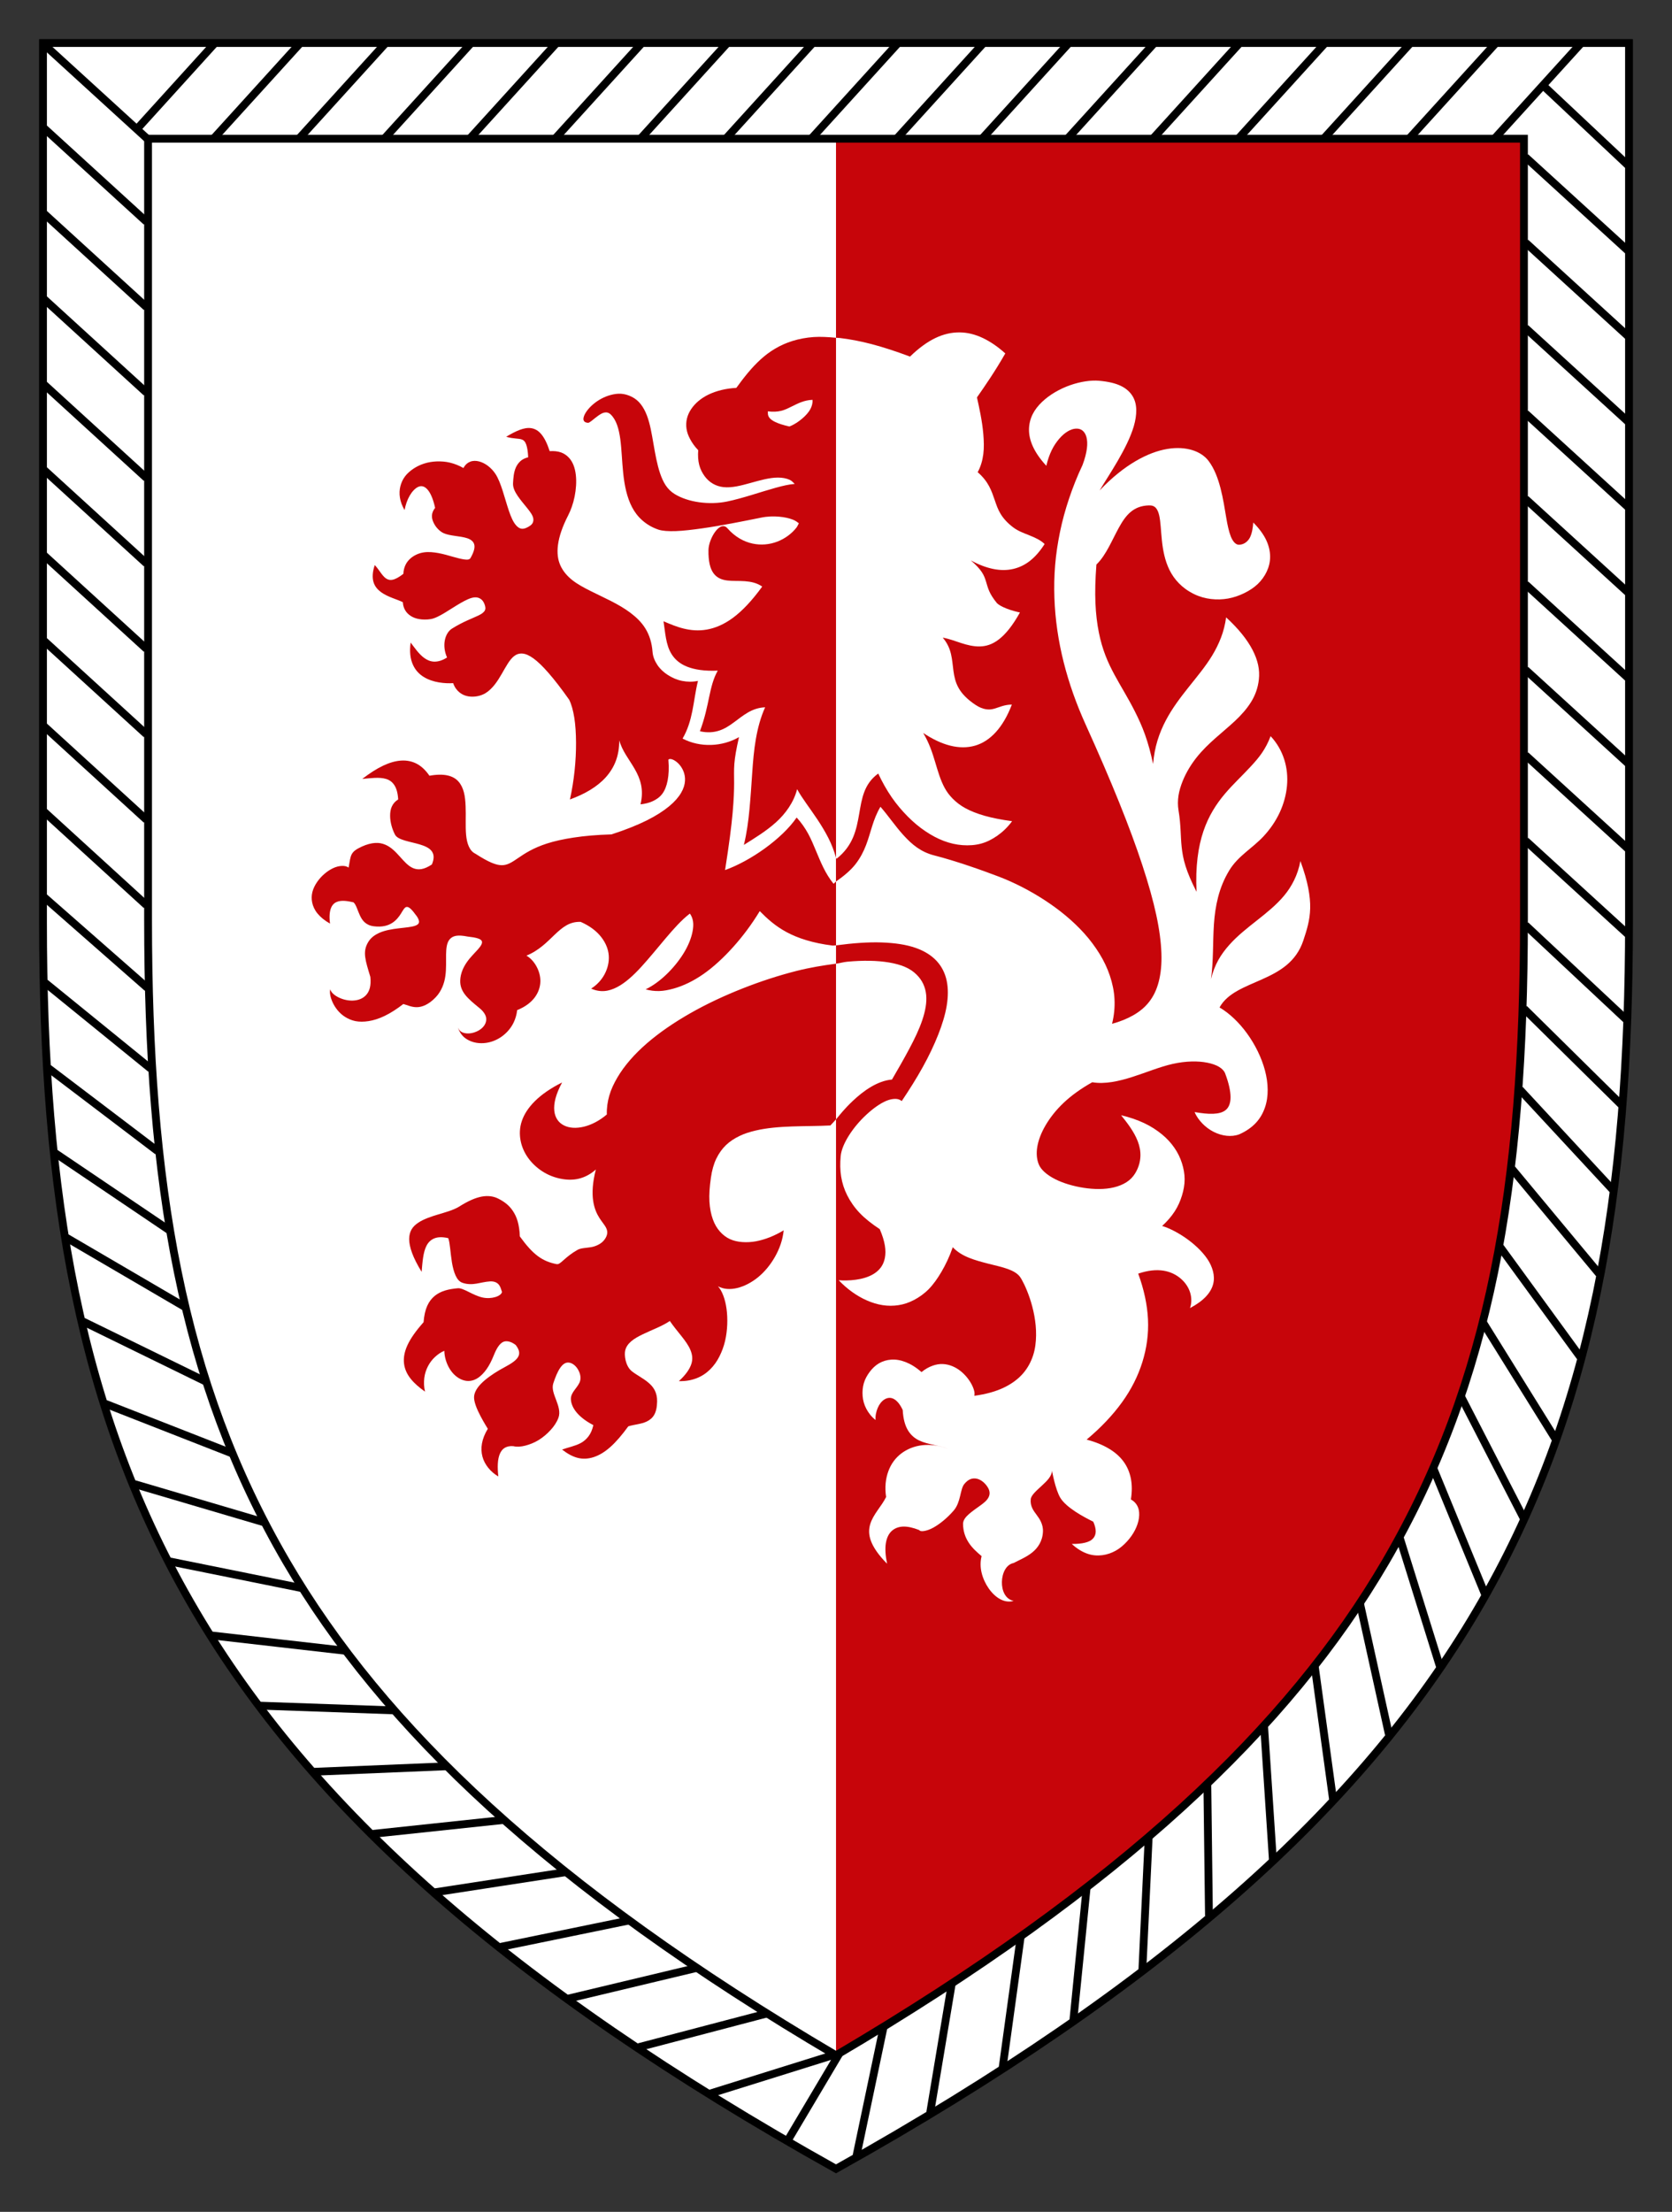 <?xml version="1.0" encoding="UTF-8" standalone="no"?>
<!-- Created with Inkscape (http://www.inkscape.org/) -->

<svg
   xmlns:dc="http://purl.org/dc/elements/1.1/"
   xmlns:cc="http://creativecommons.org/ns#"
   xmlns:rdf="http://www.w3.org/1999/02/22-rdf-syntax-ns#"
   xmlns:svg="http://www.w3.org/2000/svg"
   xmlns="http://www.w3.org/2000/svg"
   version="1.1"
   width="213.875"
   height="282.812"
   id="svg2">
  <rect width="100%" height="100%" fill="#333333" stroke="none"/>
  <defs
     id="defs4">
    <pattern
       height="76.78"
       patternTransform="translate(10,151.5)"
       patternUnits="userSpaceOnUse"
       width="360"
       id="a">
      <path
         id="path3640"
         fill="#e10000"
         d="m0.01 0h359.99l-0.01 38.39h-359.99z" />
      <path
         id="path3642"
         fill="#fff"
         d="m0.01 38.39h359.99l-0.01 38.39h-359.99z" />
    </pattern>
    <pattern
       height="76.78"
       patternTransform="translate(10,151.5)"
       patternUnits="userSpaceOnUse"
       width="360"
       id="a-7">
      <path
         id="path3640-4"
         fill="#e10000"
         d="m0.01 0h359.99l-0.01 38.39h-359.99z" />
      <path
         id="path3642-0"
         fill="#fff"
         d="m0.01 38.39h359.99l-0.01 38.39h-359.99z" />
    </pattern>
    <clipPath
       id="clipPath4151">
      <path
         d="m -0.138,841.445 595.276,0 0,-841.89 -595.276,0 0,841.89 z"
         id="path4153" />
    </clipPath>
    <clipPath
       id="clipPath4157">
      <path
         d="m 0.03,841.95 595.26,0 0,-841.92 -595.26,0 0,841.92 z"
         id="path4159" />
    </clipPath>
    <clipPath
       id="clipPath763">
      <path
         d="m 0.06,842.04 596.04,0 L 596.1,0 0.06,0 l 0,842.04 z"
         id="path765" />
    </clipPath>
    <clipPath
       id="clipPath757">
      <path
         d="m -29,842 654,0 0,-844 -654,0 0,844 z"
         id="path759" />
    </clipPath>
    <clipPath
       id="clipPath673">
      <path
         d="m 0.06,842.04 596.04,0 L 596.1,0 0.06,0 l 0,842.04 z"
         id="path675" />
    </clipPath>
    <clipPath
       id="clipPath667">
      <path
         d="m -29,842 654,0 0,-844 -654,0 0,844 z"
         id="path669" />
    </clipPath>
    <clipPath
       id="clipPath357">
      <path
         d="m 0.06,842.04 596.04,0 L 596.1,0 0.06,0 l 0,842.04 z"
         id="path359" />
    </clipPath>
    <clipPath
       id="clipPath351">
      <path
         d="m -29,842 654,0 0,-844 -654,0 0,844 z"
         id="path353" />
    </clipPath>
    <clipPath
       id="clipPath47">
      <path
         d="m 0.06,842.04 596.04,0 L 596.1,0 0.06,0 l 0,842.04 z"
         id="path49" />
    </clipPath>
    <clipPath
       id="clipPath41">
      <path
         d="m -29,842 654,0 0,-844 -654,0 0,844 z"
         id="path43" />
    </clipPath>
    <clipPath
       id="clipPath35">
      <path
         d="m 378.82,528.19 236.81,0 0,-471.68 -236.81,0 0,471.68 z"
         id="path37" />
    </clipPath>
    <clipPath
       id="clipPath25">
      <path
         d="m 0.06,842.04 596.04,0 L 596.1,0 0.06,0 l 0,842.04 z"
         id="path27" />
    </clipPath>
    <clipPath
       id="clipPath19">
      <path
         d="m -29,842 654,0 0,-844 -654,0 0,844 z"
         id="path21" />
    </clipPath>
    <clipPath
       id="clipPath763-0">
      <path
         d="m 0.06,842.04 596.04,0 L 596.1,0 0.06,0 l 0,842.04 z"
         id="path765-7" />
    </clipPath>
    <clipPath
       id="clipPath757-8">
      <path
         d="m -29,842 654,0 0,-844 -654,0 0,844 z"
         id="path759-4" />
    </clipPath>
    <clipPath
       id="clipPath673-5">
      <path
         d="m 0.06,842.04 596.04,0 L 596.1,0 0.06,0 l 0,842.04 z"
         id="path675-9" />
    </clipPath>
    <clipPath
       id="clipPath667-1">
      <path
         d="m -29,842 654,0 0,-844 -654,0 0,844 z"
         id="path669-3" />
    </clipPath>
    <clipPath
       id="clipPath357-2">
      <path
         d="m 0.06,842.04 596.04,0 L 596.1,0 0.06,0 l 0,842.04 z"
         id="path359-9" />
    </clipPath>
    <clipPath
       id="clipPath351-8">
      <path
         d="m -29,842 654,0 0,-844 -654,0 0,844 z"
         id="path353-8" />
    </clipPath>
    <clipPath
       id="clipPath47-3">
      <path
         d="m 0.06,842.04 596.04,0 L 596.1,0 0.06,0 l 0,842.04 z"
         id="path49-7" />
    </clipPath>
    <clipPath
       id="clipPath41-9">
      <path
         d="m -29,842 654,0 0,-844 -654,0 0,844 z"
         id="path43-6" />
    </clipPath>
    <clipPath
       id="clipPath35-8">
      <path
         d="m 378.82,528.19 236.81,0 0,-471.68 -236.81,0 0,471.68 z"
         id="path37-4" />
    </clipPath>
    <clipPath
       id="clipPath25-6">
      <path
         d="m 0.06,842.04 596.04,0 L 596.1,0 0.06,0 l 0,842.04 z"
         id="path27-1" />
    </clipPath>
    <clipPath
       id="clipPath19-0">
      <path
         d="m -29,842 654,0 0,-844 -654,0 0,844 z"
         id="path21-6" />
    </clipPath>
  </defs>
  <g
     id="layer1"
     style="display:inline">
    <g
       id="layer2-7"
       style="fill:#ffffff;fill-opacity:1" />
    <g
       id="layer3"
       style="fill:#ffffff;fill-opacity:1" />
    <path
       d="m 5.5,5.5 0,112.375 c 0,34.569 4.492,62.639 19.531,88.156 14.636,24.834 39.734,47.739 81.906,71.281 42.172,-23.542 67.27,-46.447 81.906,-71.281 C 203.883,180.514 208.375,152.444 208.375,117.875 L 208.375,5.5 5.5,5.5 z"
       id="path2990"
       style="fill:#ffffff;fill-opacity:1;stroke:#000000" />
    <path
       d="M 5.754,5.798 18.821,17.726"
       id="path11974"
       style="fill:#ffffff;fill-opacity:1;stroke:#000000;stroke-width:1px;stroke-linecap:butt;stroke-linejoin:miter;stroke-opacity:1" />
    <path
       d="M 18.733,28.347 5.667,16.424 M 18.733,39.271 5.667,27.347 M 18.733,50.194 5.667,38.271 M 18.733,61.118 5.667,49.195 M 18.733,72.042 5.667,60.119 M 18.733,82.966 5.667,71.042 M 18.733,93.889 5.667,81.966 M 18.733,104.813 5.667,92.89 M 18.733,115.737 5.667,103.813 M 18.847,126.304 5.667,114.737 M 19.278,136.639 5.758,125.656 M 20.169,147.187 6.176,136.567 m 15.398,20.676 -14.507,-9.798 M 23.578,167.069 8.509,158.261 m 17.751,18.354 -15.648,-7.65 m 19.063,16.864 -16.201,-6.34 m 20.376,15.176 -16.68,-4.917 m 21.604,13.345 -17.043,-3.442 m 22.686,11.444 -17.279,-1.976 m 23.277,9.573 -17.079,-0.602 m 23.88,7.744 -16.985,0.705 m 24.268,6.156 -16.788,1.783 m 24.777,4.881 -16.814,2.586 m 24.847,3.598 -16.46,3.381 m 25.271,2.646 -16.586,3.961 m 25.343,1.921 -16.368,4.296 m 25.88,0.7 -16.707,5.221 m 16.455,-5.073 -6.546,11.017 m 12.277,-14.704 -3.514,16.708 m 12.216,-22.206 -2.793,16.69 m 11.594,-22.632 -2.325,16.86 m 10.758,-23.173 -1.708,17.073 m 9.629,-23.402 -0.807,16.971 m 8.305,-23.867 0.21,17.045 m 7.039,-24.472 1.133,17.235 m 5.321,-24.969 2.369,17.232 m 3.42,-25.155 3.735,16.924 m 1.351,-25.269 5.157,16.52 m -0.821,-25.263 6.575,16.001 m -3,-25.12 7.929,15.394 m -5.097,-24.846 9.163,14.729 m -7.024,-24.466 10.237,14.044 m -8.716,-24.018 11.132,13.382 m -10.142,-23.55 11.852,12.775 m -11.304,-23.104 12.415,12.248 m -12.234,-22.926 12.854,12.028 m -12.85,-22.84 13.054,11.922 m -13.054,-22.846 13.067,11.923 m -13.067,-22.847 13.067,11.923 m -13.067,-22.847 13.067,11.923 m -13.067,-22.847 13.067,11.923 m -13.067,-22.847 13.067,11.923 m -13.067,-22.847 13.067,11.923 m -13.067,-22.847 13.067,11.923 m -13.067,-22.847 13.067,11.923 m -10.895,-21.162 10.895,10.238 M 191.14,17.76 202.127,5.667 M 180.216,17.76 191.203,5.667 M 169.292,17.76 180.279,5.667 M 158.369,17.76 169.356,5.667 M 147.445,17.76 158.432,5.667 M 136.521,17.76 147.508,5.667 M 125.597,17.76 136.585,5.667 M 114.674,17.76 125.661,5.667 M 103.75,17.76 114.737,5.667 M 92.826,17.76 103.813,5.667 M 81.903,17.76 92.89,5.667 M 70.979,17.76 81.966,5.667 M 60.055,17.76 71.042,5.667 M 49.131,17.76 60.119,5.667 M 38.208,17.76 49.195,5.667 M 27.284,17.76 38.271,5.667 M 17.634,16.374 27.347,5.667"
       id="path2383"
       style="fill:#ffffff;fill-opacity:1;stroke:#000000;stroke-width:1px;stroke-linecap:butt;stroke-linejoin:miter;stroke-opacity:1" />
  </g>
  <g
     id="layer2"
     style="display:inline">
    <path
       d="m 18.94,17.737 0,99.865 c 0,33.713 4.243,59.049 17.687,82.075 12.322,21.104 33.616,41.521 70.311,63.118 36.695,-21.597 57.989,-42.014 70.311,-63.118 13.444,-23.026 17.687,-48.362 17.687,-82.075 l 0,-99.865 -175.995,0 z"
       id="path2992"
       style="fill:#c7050a;fill-opacity:1;stroke:none;display:inline" />
    <path
       d="m 106.938,17.75 88,0 0,99.844 c 0,4.214 -0.076,8.317 -0.219,12.281 -0.142,3.964 -0.352,7.793 -0.656,11.531 -0.304,3.738 -0.703,7.371 -1.188,10.906 -0.485,3.535 -1.065,6.987 -1.75,10.344 -0.685,3.357 -1.47,6.611 -2.375,9.812 -0.905,3.201 -1.918,6.336 -3.062,9.406 -1.144,3.07 -2.41,6.1 -3.812,9.062 -1.403,2.962 -2.945,5.872 -4.625,8.75 -1.54,2.638 -3.229,5.255 -5.062,7.875 -1.833,2.62 -3.818,5.234 -5.969,7.844 -2.151,2.61 -4.474,5.206 -6.969,7.812 -2.494,2.606 -5.169,5.233 -8.031,7.844 -2.863,2.61 -5.9,5.222 -9.156,7.844 -3.256,2.622 -6.732,5.235 -10.406,7.875 -3.675,2.64 -7.538,5.302 -11.656,7.969 -4.118,2.666 -8.476,5.332 -13.062,8.031 l 0,-245.031 z"
       id="path11042-4"
       style="fill:#ffffff;fill-opacity:1;fill-rule:nonzero;stroke:none;display:inline" />
    <g
       id="g4345"
       style="display:inline">
      <path
         d="m 103.938,51.125 c 0.023,0.412 -0.08,0.816 -0.281,1.188 -0.201,0.372 -0.494,0.697 -0.812,1 -0.638,0.605 -1.41,1.058 -1.875,1.219 -1.578,-0.358 -2.244,-0.742 -2.531,-1.094 -0.287,-0.352 -0.196,-0.671 -0.219,-0.844 0.654,0.087 1.201,0.054 1.688,-0.062 0.487,-0.116 0.899,-0.33 1.312,-0.531 0.828,-0.403 1.619,-0.842 2.719,-0.875 z"
         id="path4346"
         style="fill:#ffffff;fill-opacity:1;fill-rule:nonzero;stroke:none;display:inline" />
      <path
         d="m 18.938,17.75 0,99.844 c 0,4.214 0.076,8.317 0.219,12.281 0.142,3.964 0.352,7.793 0.656,11.531 0.304,3.738 0.703,7.371 1.188,10.906 0.485,3.535 1.065,6.987 1.75,10.344 0.685,3.357 1.47,6.611 2.375,9.812 0.905,3.201 1.918,6.336 3.062,9.406 1.144,3.07 2.41,6.1 3.812,9.062 1.403,2.962 2.944,5.872 4.625,8.75 1.54,2.638 3.229,5.255 5.062,7.875 1.833,2.62 3.818,5.234 5.969,7.844 2.151,2.61 4.474,5.206 6.969,7.812 2.494,2.606 5.169,5.233 8.031,7.844 2.863,2.61 5.9,5.222 9.156,7.844 3.256,2.622 6.732,5.235 10.406,7.875 3.675,2.64 7.538,5.302 11.656,7.969 4.118,2.666 8.476,5.332 13.062,8.031 l 0,-119.656 c -0.174,0.211 -0.621,0.677 -0.719,0.781 -1.569,0.081 -3.229,0.069 -4.875,0.125 -1.646,0.056 -3.265,0.185 -4.719,0.531 -0.727,0.173 -1.402,0.382 -2.031,0.688 -0.629,0.305 -1.222,0.68 -1.719,1.156 -0.497,0.477 -0.918,1.063 -1.25,1.75 -0.332,0.687 -0.554,1.5 -0.688,2.438 -0.164,1.15 -0.237,2.148 -0.188,3.031 0.05,0.883 0.209,1.643 0.438,2.281 0.228,0.638 0.534,1.145 0.906,1.562 0.372,0.417 0.8,0.75 1.281,0.969 0.481,0.219 1.007,0.332 1.562,0.375 0.555,0.043 1.155,0.015 1.75,-0.094 1.19,-0.218 2.422,-0.717 3.562,-1.406 -0.12,1.229 -0.541,2.383 -1.125,3.406 -0.584,1.023 -1.317,1.908 -2.156,2.594 -0.839,0.685 -1.772,1.159 -2.656,1.375 -0.885,0.216 -1.747,0.167 -2.469,-0.219 0.519,0.562 0.923,1.617 1.094,2.875 0.171,1.258 0.134,2.738 -0.188,4.125 -0.161,0.694 -0.408,1.349 -0.719,1.969 -0.311,0.62 -0.708,1.182 -1.188,1.656 -0.479,0.474 -1.053,0.867 -1.719,1.125 -0.666,0.258 -1.411,0.404 -2.281,0.375 0.885,-0.808 1.383,-1.539 1.594,-2.188 0.211,-0.648 0.118,-1.233 -0.125,-1.812 -0.486,-1.16 -1.647,-2.254 -2.625,-3.688 -0.979,0.668 -2.303,1.138 -3.438,1.688 -0.567,0.275 -1.097,0.559 -1.5,0.906 -0.403,0.347 -0.677,0.732 -0.781,1.219 -0.049,0.23 -0.062,0.709 0.062,1.219 0.125,0.509 0.367,1.057 0.812,1.406 0.614,0.481 1.442,0.883 2.094,1.438 0.326,0.277 0.61,0.577 0.812,0.969 0.202,0.392 0.322,0.867 0.312,1.438 -0.013,0.764 -0.144,1.314 -0.375,1.719 -0.231,0.405 -0.574,0.666 -0.938,0.844 -0.727,0.355 -1.627,0.384 -2.375,0.625 -0.813,1.114 -1.576,2.005 -2.312,2.656 -0.737,0.651 -1.437,1.058 -2.125,1.281 -0.688,0.223 -1.366,0.261 -2.031,0.094 -0.666,-0.168 -1.33,-0.54 -2,-1.062 0.795,-0.291 1.672,-0.443 2.406,-0.844 0.367,-0.2 0.691,-0.482 0.969,-0.844 0.278,-0.362 0.485,-0.824 0.625,-1.438 -0.855,-0.438 -1.581,-0.971 -2.094,-1.562 -0.513,-0.591 -0.783,-1.235 -0.781,-1.812 0.002,-0.428 0.226,-0.787 0.5,-1.156 0.274,-0.369 0.594,-0.758 0.688,-1.156 0.124,-0.526 -0.055,-1.087 -0.344,-1.531 -0.289,-0.444 -0.713,-0.746 -1.125,-0.781 -0.412,-0.036 -0.766,0.209 -1.094,0.688 -0.327,0.478 -0.618,1.18 -0.875,1.969 -0.218,0.667 0.091,1.405 0.375,2.156 0.142,0.376 0.274,0.749 0.344,1.125 0.07,0.376 0.073,0.763 -0.062,1.125 -0.211,0.567 -0.557,1.079 -1,1.562 -0.443,0.484 -0.973,0.939 -1.531,1.281 -0.558,0.342 -1.162,0.577 -1.719,0.719 -0.557,0.142 -1.092,0.179 -1.531,0.062 -0.453,-0.032 -0.807,0.049 -1.094,0.219 -0.286,0.17 -0.48,0.44 -0.625,0.781 -0.289,0.683 -0.319,1.681 -0.188,2.875 -0.503,-0.294 -0.939,-0.67 -1.281,-1.094 -0.342,-0.424 -0.611,-0.912 -0.75,-1.438 -0.139,-0.526 -0.171,-1.087 -0.062,-1.688 0.108,-0.601 0.352,-1.227 0.75,-1.875 0,0 -0.472,-0.739 -0.938,-1.625 -0.465,-0.886 -0.907,-1.919 -0.812,-2.594 0.098,-0.704 0.645,-1.385 1.375,-2 0.73,-0.615 1.642,-1.187 2.469,-1.625 1.023,-0.542 1.593,-0.962 1.812,-1.406 0.22,-0.444 0.088,-0.911 -0.344,-1.469 -0.327,-0.246 -0.607,-0.378 -0.875,-0.438 -0.268,-0.059 -0.528,-0.052 -0.75,0.062 -0.444,0.229 -0.818,0.812 -1.156,1.656 -0.3,0.747 -0.601,1.336 -0.938,1.812 -0.336,0.477 -0.71,0.851 -1.062,1.094 -0.352,0.242 -0.684,0.362 -1.031,0.406 -0.347,0.044 -0.679,-0.007 -1,-0.125 -0.641,-0.236 -1.215,-0.739 -1.625,-1.406 -0.41,-0.667 -0.678,-1.502 -0.688,-2.312 -0.438,0.173 -0.827,0.449 -1.188,0.781 -0.361,0.332 -0.669,0.731 -0.906,1.188 -0.237,0.457 -0.402,0.953 -0.469,1.5 -0.067,0.547 -0.056,1.146 0.094,1.75 -0.755,-0.527 -1.377,-1.069 -1.844,-1.656 -0.467,-0.588 -0.762,-1.234 -0.844,-1.938 -0.081,-0.704 0.036,-1.468 0.438,-2.344 0.401,-0.875 1.082,-1.835 2.062,-2.938 0.068,-0.853 0.223,-1.544 0.469,-2.094 0.246,-0.55 0.58,-0.966 0.969,-1.281 0.389,-0.316 0.848,-0.538 1.344,-0.688 0.496,-0.15 1.026,-0.228 1.594,-0.281 0.719,-0.067 1.912,0.913 3.188,1.188 0.565,0.121 1.158,0.08 1.625,-0.062 0.467,-0.142 0.806,-0.391 0.844,-0.656 -0.083,-0.184 -0.142,-0.547 -0.344,-0.844 -0.201,-0.296 -0.564,-0.535 -1.188,-0.5 -0.613,0.034 -1.159,0.19 -1.719,0.281 -0.56,0.091 -1.133,0.12 -1.781,-0.094 -0.414,-0.137 -0.69,-0.468 -0.906,-0.938 -0.216,-0.47 -0.369,-1.08 -0.469,-1.688 -0.199,-1.215 -0.243,-2.5 -0.469,-3.094 -0.769,-0.171 -1.333,-0.149 -1.781,0.031 -0.448,0.18 -0.778,0.509 -1,0.938 -0.443,0.857 -0.518,2.119 -0.625,3.344 -0.566,-0.926 -0.964,-1.716 -1.219,-2.406 -0.254,-0.69 -0.376,-1.285 -0.375,-1.781 0.001,-0.496 0.111,-0.906 0.312,-1.25 0.201,-0.344 0.498,-0.609 0.844,-0.844 0.692,-0.469 1.625,-0.78 2.562,-1.062 0.938,-0.282 1.886,-0.536 2.625,-0.969 1.157,-0.737 2.115,-1.16 2.938,-1.312 0.823,-0.153 1.522,-0.036 2.094,0.25 0.721,0.361 1.369,0.813 1.875,1.562 0.253,0.375 0.471,0.806 0.625,1.344 0.154,0.538 0.256,1.193 0.281,1.938 0.835,1.151 1.546,1.948 2.281,2.5 0.735,0.552 1.508,0.861 2.375,1.031 0.297,0.089 0.559,-0.167 0.969,-0.531 0.41,-0.365 0.968,-0.838 1.75,-1.281 0.434,-0.246 1.069,-0.237 1.719,-0.344 0.325,-0.053 0.631,-0.156 0.938,-0.312 0.306,-0.157 0.604,-0.367 0.844,-0.719 0.374,-0.549 0.363,-0.976 0.188,-1.375 -0.175,-0.399 -0.527,-0.769 -0.875,-1.312 -0.348,-0.544 -0.67,-1.236 -0.812,-2.219 -0.142,-0.983 -0.096,-2.284 0.344,-4 -0.665,0.61 -1.432,1.007 -2.219,1.188 -0.787,0.181 -1.609,0.143 -2.406,-0.031 -0.797,-0.174 -1.556,-0.483 -2.25,-0.938 -0.694,-0.455 -1.302,-1.026 -1.781,-1.688 -0.479,-0.662 -0.817,-1.424 -0.969,-2.219 -0.152,-0.794 -0.132,-1.647 0.156,-2.5 0.288,-0.853 0.816,-1.693 1.656,-2.531 0.84,-0.838 1.995,-1.657 3.5,-2.406 -0.407,0.748 -0.682,1.429 -0.844,2.031 -0.161,0.603 -0.202,1.136 -0.156,1.594 0.045,0.458 0.193,0.843 0.406,1.156 0.213,0.313 0.502,0.549 0.844,0.719 0.684,0.339 1.564,0.389 2.531,0.156 0.968,-0.232 1.997,-0.763 2.938,-1.562 -0.026,-0.809 0.087,-1.615 0.312,-2.406 0.226,-0.791 0.584,-1.547 1.031,-2.312 0.895,-1.531 2.211,-3.023 3.812,-4.406 1.602,-1.383 3.495,-2.668 5.562,-3.844 2.067,-1.176 4.302,-2.217 6.594,-3.125 2.292,-0.908 4.631,-1.671 6.906,-2.25 1.784,-0.454 3.452,-0.718 5.094,-0.938 l 0,-2.344 c -0.154,0.021 -0.249,0.009 -0.406,0.031 -1.3,-0.158 -2.405,-0.397 -3.375,-0.688 -0.97,-0.29 -1.808,-0.642 -2.531,-1.031 -1.447,-0.778 -2.477,-1.715 -3.438,-2.688 -1.028,1.697 -2.189,3.241 -3.406,4.594 -1.217,1.353 -2.491,2.534 -3.781,3.438 -1.291,0.903 -2.594,1.528 -3.844,1.875 -0.625,0.173 -1.25,0.298 -1.844,0.312 -0.593,0.014 -1.172,-0.06 -1.719,-0.219 0.901,-0.432 1.823,-1.107 2.656,-1.906 0.833,-0.8 1.6,-1.737 2.188,-2.688 0.588,-0.95 0.99,-1.928 1.156,-2.812 0.083,-0.442 0.118,-0.865 0.062,-1.25 -0.055,-0.385 -0.19,-0.731 -0.406,-1.031 -1.052,0.798 -2.069,1.948 -3.094,3.156 -1.024,1.208 -2.064,2.499 -3.094,3.625 -1.03,1.126 -2.057,2.072 -3.125,2.625 -0.534,0.276 -1.075,0.459 -1.625,0.5 -0.55,0.041 -1.118,-0.056 -1.688,-0.312 0.75,-0.48 1.333,-1.118 1.719,-1.844 0.386,-0.726 0.59,-1.56 0.531,-2.375 -0.059,-0.815 -0.384,-1.627 -0.969,-2.375 -0.584,-0.748 -1.434,-1.414 -2.625,-1.938 -0.699,-0.025 -1.284,0.14 -1.812,0.438 -0.528,0.298 -1.011,0.724 -1.5,1.188 -0.489,0.464 -0.979,0.965 -1.562,1.438 -0.583,0.472 -1.253,0.926 -2.062,1.25 0.526,0.314 0.965,0.795 1.281,1.375 0.317,0.58 0.516,1.251 0.5,1.938 -0.016,0.687 -0.245,1.396 -0.719,2.031 -0.473,0.635 -1.196,1.2 -2.25,1.625 -0.063,0.58 -0.219,1.097 -0.438,1.562 -0.218,0.466 -0.513,0.872 -0.844,1.219 -0.662,0.693 -1.484,1.15 -2.344,1.344 -0.859,0.194 -1.749,0.119 -2.469,-0.219 -0.36,-0.169 -0.675,-0.38 -0.938,-0.688 -0.262,-0.308 -0.472,-0.706 -0.594,-1.156 0.073,0.279 0.216,0.509 0.406,0.656 0.19,0.147 0.429,0.217 0.688,0.25 0.517,0.066 1.131,-0.087 1.625,-0.375 0.494,-0.287 0.859,-0.716 0.938,-1.219 0.039,-0.251 0.013,-0.502 -0.125,-0.781 -0.138,-0.279 -0.385,-0.586 -0.75,-0.875 -0.771,-0.629 -1.387,-1.138 -1.812,-1.688 -0.426,-0.549 -0.654,-1.132 -0.625,-1.844 0.036,-0.89 0.392,-1.659 0.844,-2.312 0.452,-0.653 1.012,-1.178 1.406,-1.625 0.394,-0.447 0.638,-0.823 0.5,-1.094 -0.138,-0.271 -0.668,-0.437 -1.812,-0.562 -0.613,-0.12 -1.099,-0.159 -1.469,-0.094 -0.37,0.066 -0.624,0.221 -0.812,0.438 -0.376,0.433 -0.455,1.139 -0.469,1.969 -0.014,0.83 0.045,1.8 -0.094,2.75 -0.069,0.475 -0.183,0.922 -0.375,1.375 -0.192,0.453 -0.469,0.916 -0.844,1.312 -0.478,0.506 -0.908,0.801 -1.312,1 -0.405,0.199 -0.784,0.28 -1.125,0.281 -0.682,0.003 -1.231,-0.277 -1.719,-0.406 -0.865,0.672 -1.667,1.177 -2.406,1.531 -0.739,0.355 -1.415,0.559 -2.031,0.656 -0.617,0.097 -1.191,0.1 -1.688,0 -0.497,-0.1 -0.932,-0.293 -1.312,-0.531 -0.76,-0.476 -1.282,-1.177 -1.594,-1.844 -0.312,-0.666 -0.425,-1.311 -0.312,-1.688 0.103,0.4 0.525,0.765 1.062,1.031 0.538,0.266 1.199,0.433 1.844,0.406 0.645,-0.027 1.263,-0.24 1.688,-0.719 0.212,-0.239 0.373,-0.524 0.469,-0.906 0.095,-0.382 0.125,-0.861 0.062,-1.406 -0.329,-1.086 -0.571,-1.854 -0.656,-2.531 -0.085,-0.677 -0.01,-1.258 0.375,-1.906 0.217,-0.367 0.501,-0.648 0.844,-0.875 0.343,-0.227 0.741,-0.404 1.156,-0.531 0.83,-0.255 1.771,-0.349 2.562,-0.438 0.791,-0.088 1.431,-0.173 1.75,-0.406 0.159,-0.117 0.228,-0.257 0.188,-0.469 -0.04,-0.212 -0.175,-0.498 -0.469,-0.844 -0.538,-0.742 -0.87,-0.984 -1.125,-0.938 -0.255,0.047 -0.434,0.402 -0.688,0.812 -0.254,0.41 -0.591,0.871 -1.125,1.219 -0.534,0.348 -1.28,0.577 -2.375,0.438 -0.509,-0.065 -0.871,-0.247 -1.156,-0.5 -0.285,-0.253 -0.471,-0.577 -0.625,-0.906 -0.308,-0.658 -0.473,-1.369 -0.812,-1.656 -0.691,-0.155 -1.552,-0.325 -2.188,-0.031 -0.318,0.147 -0.567,0.408 -0.719,0.844 -0.152,0.435 -0.208,1.065 -0.094,1.906 -0.713,-0.401 -1.221,-0.83 -1.594,-1.281 -0.373,-0.451 -0.591,-0.94 -0.688,-1.406 -0.097,-0.467 -0.085,-0.928 0.031,-1.375 0.117,-0.447 0.327,-0.858 0.594,-1.25 0.534,-0.783 1.306,-1.429 2.062,-1.781 0.378,-0.176 0.755,-0.266 1.094,-0.281 0.339,-0.015 0.638,0.038 0.875,0.219 0.155,-0.856 0.203,-1.347 0.406,-1.719 0.203,-0.371 0.553,-0.633 1.281,-0.969 0.644,-0.297 1.226,-0.438 1.719,-0.469 0.492,-0.031 0.902,0.062 1.281,0.219 0.759,0.314 1.335,0.929 1.875,1.531 0.54,0.602 1.055,1.2 1.688,1.469 0.316,0.134 0.665,0.191 1.062,0.125 0.397,-0.066 0.826,-0.251 1.344,-0.594 0.168,-0.395 0.237,-0.747 0.219,-1.031 -0.019,-0.284 -0.12,-0.522 -0.281,-0.719 -0.323,-0.393 -0.871,-0.623 -1.5,-0.812 -0.629,-0.189 -1.322,-0.322 -1.906,-0.5 -0.584,-0.178 -1.062,-0.391 -1.25,-0.75 -0.347,-0.664 -0.625,-1.568 -0.625,-2.406 -6.4e-5,-0.419 0.051,-0.826 0.219,-1.188 0.168,-0.361 0.423,-0.669 0.812,-0.906 -0.047,-0.84 -0.223,-1.426 -0.5,-1.844 -0.277,-0.418 -0.629,-0.652 -1.062,-0.781 -0.868,-0.259 -1.973,-0.091 -3.031,0 0.939,-0.72 1.823,-1.295 2.656,-1.688 0.833,-0.392 1.591,-0.61 2.312,-0.656 0.722,-0.047 1.396,0.09 2,0.406 0.604,0.316 1.144,0.835 1.625,1.531 0.958,-0.172 1.74,-0.171 2.344,-0.031 0.603,0.139 1.045,0.406 1.375,0.781 0.33,0.375 0.549,0.84 0.688,1.375 0.138,0.535 0.191,1.131 0.219,1.75 0.056,1.237 -0.041,2.572 0.062,3.688 0.052,0.558 0.158,1.055 0.344,1.469 0.186,0.413 0.443,0.745 0.844,0.938 1.659,1.069 2.624,1.466 3.375,1.469 0.751,0.003 1.318,-0.388 2.125,-0.938 0.807,-0.549 1.862,-1.258 3.688,-1.844 0.913,-0.293 2.027,-0.544 3.375,-0.75 1.348,-0.206 2.94,-0.352 4.844,-0.406 1.809,-0.586 3.289,-1.179 4.5,-1.781 1.211,-0.603 2.16,-1.222 2.875,-1.812 0.715,-0.59 1.21,-1.171 1.531,-1.719 0.322,-0.548 0.469,-1.055 0.5,-1.531 0.031,-0.476 -0.061,-0.906 -0.219,-1.281 -0.158,-0.375 -0.381,-0.693 -0.625,-0.938 -0.489,-0.489 -1.061,-0.71 -1.281,-0.5 0.092,1.058 0.044,1.942 -0.094,2.656 -0.138,0.714 -0.363,1.285 -0.688,1.719 -0.325,0.433 -0.75,0.721 -1.219,0.938 -0.469,0.217 -0.992,0.342 -1.562,0.406 0.227,-0.965 0.22,-1.793 0.062,-2.531 -0.158,-0.739 -0.459,-1.385 -0.812,-2 -0.707,-1.23 -1.612,-2.31 -1.969,-3.656 -2.75e-4,0.973 -0.145,1.843 -0.438,2.625 -0.292,0.782 -0.733,1.479 -1.281,2.094 -0.549,0.615 -1.23,1.154 -2,1.625 -0.77,0.471 -1.637,0.87 -2.594,1.219 0.533,-2.382 0.796,-4.982 0.781,-7.281 -0.007,-1.15 -0.072,-2.224 -0.219,-3.156 -0.147,-0.933 -0.367,-1.728 -0.656,-2.312 -1.01,-1.432 -1.872,-2.54 -2.625,-3.406 -0.753,-0.866 -1.389,-1.475 -1.938,-1.875 -0.549,-0.4 -1.008,-0.59 -1.406,-0.625 -0.398,-0.035 -0.762,0.082 -1.062,0.312 -0.601,0.461 -1.06,1.36 -1.594,2.281 -0.533,0.921 -1.138,1.859 -2.031,2.438 -0.565,0.366 -1.433,0.579 -2.25,0.438 -0.408,-0.071 -0.785,-0.225 -1.125,-0.5 -0.34,-0.275 -0.627,-0.658 -0.812,-1.188 -0.512,0.034 -1.155,0.016 -1.812,-0.094 -0.658,-0.11 -1.345,-0.327 -1.938,-0.688 -0.593,-0.36 -1.088,-0.876 -1.406,-1.594 -0.318,-0.717 -0.448,-1.631 -0.281,-2.812 0.484,0.625 1.043,1.484 1.781,2 0.369,0.258 0.775,0.43 1.25,0.438 0.475,0.007 1.017,-0.139 1.625,-0.531 -0.345,-0.772 -0.412,-1.562 -0.281,-2.219 0.131,-0.657 0.466,-1.193 0.906,-1.469 1.458,-0.915 2.65,-1.318 3.406,-1.688 0.378,-0.185 0.645,-0.371 0.781,-0.594 0.136,-0.223 0.119,-0.497 -0.031,-0.875 -0.13,-0.326 -0.294,-0.522 -0.5,-0.656 -0.206,-0.135 -0.453,-0.203 -0.719,-0.188 -0.532,0.03 -1.147,0.338 -1.812,0.719 -0.666,0.381 -1.369,0.851 -2.031,1.25 -0.662,0.399 -1.292,0.729 -1.812,0.812 -0.541,0.087 -1.038,0.07 -1.469,0 C 53.195,79.086 52.837,78.949 52.531,78.75 52.226,78.551 51.979,78.298 51.812,78 51.646,77.702 51.545,77.369 51.531,77 50.821,76.632 49.628,76.357 48.75,75.719 48.311,75.4 47.949,74.992 47.781,74.438 47.613,73.883 47.627,73.153 47.938,72.25 c 0.57,0.606 0.922,1.339 1.406,1.688 0.242,0.174 0.515,0.259 0.875,0.188 0.36,-0.072 0.805,-0.311 1.375,-0.75 0.023,-0.457 0.123,-0.826 0.281,-1.156 0.158,-0.33 0.377,-0.594 0.625,-0.812 0.497,-0.437 1.129,-0.696 1.719,-0.781 0.602,-0.087 1.239,-0.022 1.875,0.094 0.636,0.116 1.276,0.306 1.844,0.469 0.567,0.162 1.073,0.29 1.469,0.344 0.396,0.053 0.659,0.024 0.781,-0.188 0.459,-0.812 0.582,-1.359 0.469,-1.75 -0.113,-0.391 -0.459,-0.634 -0.906,-0.781 -0.894,-0.295 -2.227,-0.274 -3.031,-0.656 -0.471,-0.223 -0.972,-0.72 -1.25,-1.312 -0.139,-0.296 -0.239,-0.611 -0.219,-0.938 0.02,-0.327 0.154,-0.653 0.406,-0.969 -0.263,-1.215 -0.623,-1.968 -1,-2.375 C 54.28,62.156 53.892,62.075 53.5,62.25 c -0.392,0.175 -0.785,0.595 -1.094,1.125 -0.308,0.53 -0.53,1.185 -0.656,1.844 -0.322,-0.55 -0.51,-1.081 -0.594,-1.594 -0.084,-0.512 -0.055,-1.014 0.062,-1.469 0.118,-0.455 0.311,-0.874 0.594,-1.25 0.283,-0.376 0.651,-0.691 1.062,-0.969 0.822,-0.556 1.852,-0.898 2.969,-0.938 0.558,-0.02 1.142,0.016 1.719,0.156 0.577,0.14 1.159,0.368 1.719,0.688 0.227,-0.428 0.529,-0.678 0.875,-0.812 0.346,-0.134 0.733,-0.133 1.125,-0.031 0.784,0.204 1.567,0.796 2.094,1.594 0.73,1.106 1.182,3.135 1.719,4.719 0.268,0.792 0.561,1.463 0.938,1.875 0.188,0.206 0.39,0.358 0.625,0.406 0.235,0.048 0.486,-0.006 0.781,-0.156 0.317,-0.162 0.536,-0.313 0.656,-0.5 0.12,-0.187 0.156,-0.416 0.125,-0.625 -0.062,-0.418 -0.387,-0.855 -0.781,-1.344 -0.394,-0.489 -0.856,-1.029 -1.219,-1.562 -0.363,-0.534 -0.625,-1.071 -0.594,-1.625 0.036,-0.637 0.083,-1.35 0.344,-1.969 0.131,-0.309 0.339,-0.612 0.594,-0.844 0.255,-0.232 0.575,-0.394 1,-0.5 -0.034,-0.772 -0.128,-1.28 -0.25,-1.625 -0.122,-0.345 -0.275,-0.526 -0.5,-0.625 -0.449,-0.198 -1.123,-0.083 -2.062,-0.375 0.612,-0.362 1.182,-0.674 1.719,-0.875 0.537,-0.201 1.037,-0.296 1.5,-0.219 0.463,0.077 0.892,0.309 1.281,0.781 0.39,0.473 0.746,1.171 1.062,2.156 0.553,-0.038 1.037,0.017 1.438,0.156 0.401,0.139 0.734,0.379 1,0.656 0.532,0.555 0.804,1.336 0.906,2.219 0.103,0.883 0.027,1.873 -0.156,2.781 -0.183,0.908 -0.488,1.744 -0.812,2.375 -0.767,1.493 -1.17,2.725 -1.312,3.781 -0.142,1.056 -0.021,1.924 0.312,2.656 0.334,0.732 0.869,1.353 1.531,1.875 0.663,0.522 1.469,0.95 2.312,1.375 1.687,0.85 3.571,1.637 5.094,2.781 0.761,0.572 1.439,1.215 1.938,2.031 0.499,0.816 0.818,1.795 0.906,2.969 0.046,0.611 0.286,1.181 0.625,1.688 0.339,0.507 0.8,0.934 1.344,1.281 0.543,0.347 1.153,0.619 1.812,0.75 0.66,0.131 1.344,0.142 2.031,0 -0.331,1.344 -0.47,2.62 -0.719,3.844 -0.248,1.224 -0.586,2.391 -1.25,3.531 1.12,0.587 2.396,0.853 3.656,0.812 1.26,-0.04 2.505,-0.386 3.562,-1 -0.355,1.55 -0.524,2.55 -0.594,3.406 -0.069,0.857 -0.03,1.553 -0.031,2.469 -0.002,0.916 -0.036,2.054 -0.188,3.781 -0.151,1.728 -0.45,4.052 -0.969,7.344 1.573,-0.562 3.403,-1.552 5.062,-2.75 1.66,-1.198 3.166,-2.61 4.094,-3.969 0.607,0.661 1.079,1.352 1.469,2.062 0.39,0.711 0.695,1.461 1,2.188 0.611,1.452 1.181,2.905 2.25,4.219 0.141,-0.092 0.181,-0.189 0.312,-0.281 l 0,-3.062 c -0.246,-0.872 -0.568,-1.712 -0.969,-2.5 -0.426,-0.838 -0.913,-1.632 -1.406,-2.375 -0.987,-1.485 -2.006,-2.775 -2.594,-3.875 -0.225,0.875 -0.601,1.649 -1.062,2.344 -0.462,0.695 -1.005,1.313 -1.625,1.875 -1.24,1.124 -2.724,2.03 -4.125,2.906 0.374,-1.519 0.575,-3.061 0.719,-4.594 0.143,-1.533 0.243,-3.064 0.344,-4.562 0.101,-1.499 0.222,-2.96 0.469,-4.375 0.247,-1.415 0.606,-2.779 1.188,-4.062 -0.853,0.035 -1.553,0.292 -2.188,0.656 -0.634,0.364 -1.198,0.82 -1.781,1.25 -0.583,0.43 -1.175,0.828 -1.875,1.062 -0.7,0.234 -1.514,0.319 -2.5,0.094 0.648,-1.731 0.922,-3.156 1.188,-4.406 0.265,-1.25 0.521,-2.326 1.094,-3.344 -1.706,0.074 -2.97,-0.13 -3.906,-0.5 -0.937,-0.37 -1.555,-0.921 -1.969,-1.562 -0.414,-0.641 -0.613,-1.354 -0.75,-2.094 -0.137,-0.74 -0.205,-1.491 -0.312,-2.156 0.813,0.35 1.674,0.715 2.594,0.938 0.92,0.223 1.896,0.309 2.938,0.125 C 91.448,80.316 92.571,79.869 93.75,79 94.929,78.131 96.168,76.835 97.5,75 96.834,74.532 96.061,74.371 95.281,74.312 94.502,74.254 93.701,74.312 93,74.219 92.299,74.125 91.712,73.887 91.281,73.312 c -0.215,-0.287 -0.388,-0.665 -0.5,-1.156 -0.112,-0.491 -0.172,-1.093 -0.156,-1.844 0.016,-0.737 0.392,-1.702 0.875,-2.344 0.241,-0.321 0.509,-0.566 0.781,-0.656 0.272,-0.09 0.536,-0.028 0.781,0.25 0.486,0.549 0.995,0.962 1.531,1.281 0.536,0.32 1.103,0.536 1.656,0.656 1.107,0.24 2.206,0.128 3.188,-0.25 0.982,-0.378 1.843,-1.024 2.438,-1.781 0.137,-0.174 0.203,-0.376 0.312,-0.562 -0.204,-0.157 -0.417,-0.326 -0.781,-0.469 -0.465,-0.182 -1.066,-0.315 -1.75,-0.375 -0.684,-0.06 -1.459,-0.049 -2.312,0.125 -2.337,0.475 -5.117,1.031 -7.562,1.375 -1.223,0.172 -2.357,0.307 -3.312,0.344 -0.956,0.037 -1.758,-0.021 -2.25,-0.188 -0.842,-0.285 -1.508,-0.699 -2.062,-1.188 -0.555,-0.489 -0.98,-1.052 -1.312,-1.688 -0.665,-1.272 -0.962,-2.787 -1.125,-4.312 -0.163,-1.525 -0.196,-3.045 -0.375,-4.375 C 79.254,55.491 79.128,54.876 78.938,54.344 78.747,53.811 78.481,53.344 78.125,53 c -0.254,-0.245 -0.525,-0.305 -0.812,-0.25 -0.287,0.055 -0.569,0.242 -0.844,0.438 -0.549,0.391 -1.035,0.887 -1.25,0.875 -0.27,-0.015 -0.446,-0.106 -0.531,-0.25 -0.085,-0.144 -0.072,-0.335 0,-0.562 0.144,-0.454 0.577,-1.043 1.188,-1.562 0.61,-0.519 1.393,-0.963 2.25,-1.188 0.428,-0.112 0.863,-0.185 1.312,-0.156 0.449,0.028 0.901,0.161 1.344,0.375 0.472,0.228 0.87,0.559 1.188,0.969 0.317,0.409 0.575,0.897 0.781,1.438 0.413,1.081 0.617,2.351 0.844,3.656 0.227,1.305 0.458,2.62 0.844,3.75 0.193,0.565 0.422,1.085 0.719,1.531 0.297,0.446 0.68,0.817 1.125,1.094 0.831,0.518 1.951,0.896 3.156,1.062 1.206,0.167 2.468,0.133 3.562,-0.094 2.019,-0.419 4.28,-1.221 6.188,-1.75 0.931,-0.258 1.765,-0.452 2.469,-0.5 -0.199,-0.196 -0.382,-0.408 -0.656,-0.531 -0.405,-0.181 -0.908,-0.282 -1.5,-0.281 -1.076,0.002 -2.295,0.353 -3.5,0.688 -1.205,0.334 -2.398,0.652 -3.469,0.531 -0.483,-0.054 -0.934,-0.2 -1.344,-0.438 -0.409,-0.238 -0.767,-0.564 -1.062,-0.969 -0.295,-0.404 -0.547,-0.883 -0.688,-1.438 -0.141,-0.554 -0.18,-1.188 -0.125,-1.875 -0.45,-0.462 -0.783,-0.943 -1.031,-1.406 -0.248,-0.463 -0.404,-0.895 -0.469,-1.344 -0.129,-0.898 0.093,-1.753 0.594,-2.5 0.5,-0.747 1.262,-1.403 2.25,-1.875 0.988,-0.472 2.196,-0.771 3.531,-0.844 0.963,-1.329 1.949,-2.582 3.094,-3.625 0.572,-0.521 1.167,-0.973 1.844,-1.375 0.677,-0.402 1.429,-0.749 2.25,-1 0.821,-0.251 1.715,-0.431 2.719,-0.5 0.854,-0.058 1.831,-0.001 2.844,0.094 l 0,-25.438 -88,0 z"
         id="path11042"
         style="fill:#ffffff;fill-opacity:1;fill-rule:nonzero;stroke:none;display:inline" />
      <path
         d="m 106.938,17.75 0,25.438 c 0.178,0.017 0.316,0.009 0.5,0.031 1.227,0.146 2.574,0.39 4.062,0.781 1.489,0.392 3.116,0.924 4.906,1.594 1.111,-1.082 2.195,-1.87 3.25,-2.375 1.055,-0.505 2.082,-0.727 3.094,-0.719 1.012,0.008 1.995,0.259 2.969,0.719 0.974,0.46 1.939,1.128 2.875,1.969 -1.322,2.313 -2.575,4.119 -3.625,5.625 0.277,1.265 0.667,2.961 0.812,4.688 0.072,0.863 0.106,1.733 0,2.562 -0.106,0.829 -0.337,1.617 -0.719,2.312 0.703,0.613 1.151,1.214 1.469,1.812 0.318,0.599 0.516,1.193 0.719,1.781 0.203,0.589 0.392,1.168 0.75,1.75 0.358,0.582 0.873,1.17 1.656,1.75 0.6,0.444 1.348,0.712 2.062,1 0.715,0.288 1.397,0.596 1.906,1.094 -0.564,0.881 -1.172,1.59 -1.844,2.125 -0.672,0.535 -1.404,0.882 -2.188,1.062 -0.784,0.18 -1.632,0.183 -2.531,0 -0.9,-0.183 -1.856,-0.539 -2.875,-1.094 0.696,0.598 1.121,1.071 1.406,1.5 0.285,0.429 0.414,0.81 0.531,1.188 0.117,0.377 0.215,0.775 0.406,1.219 0.192,0.443 0.491,0.936 1,1.562 0.386,0.36 1.112,0.668 1.75,0.875 0.638,0.207 1.188,0.312 1.188,0.312 -0.943,1.695 -1.831,2.775 -2.688,3.438 -0.856,0.663 -1.667,0.893 -2.469,0.906 -0.801,0.013 -1.596,-0.184 -2.375,-0.438 -0.779,-0.254 -1.555,-0.55 -2.344,-0.688 0.605,0.709 0.896,1.413 1.062,2.125 0.167,0.712 0.211,1.441 0.312,2.156 0.101,0.715 0.249,1.436 0.656,2.156 0.407,0.72 1.071,1.43 2.156,2.156 0.516,0.345 0.96,0.501 1.344,0.562 0.384,0.061 0.698,0.028 1.031,-0.062 0.667,-0.181 1.326,-0.535 2.281,-0.531 -0.574,1.495 -1.266,2.66 -2.062,3.531 -0.796,0.871 -1.682,1.439 -2.656,1.719 -0.974,0.28 -2.047,0.278 -3.156,0 -1.109,-0.278 -2.269,-0.822 -3.469,-1.625 0.775,1.287 1.175,2.536 1.531,3.719 0.356,1.183 0.675,2.317 1.219,3.312 0.272,0.498 0.599,0.94 1.031,1.375 0.432,0.435 0.956,0.856 1.625,1.219 0.669,0.362 1.488,0.69 2.469,0.969 0.981,0.279 2.131,0.502 3.5,0.688 -0.567,0.766 -1.201,1.37 -1.875,1.844 -0.674,0.474 -1.376,0.832 -2.125,1.031 -0.749,0.199 -1.553,0.246 -2.344,0.188 -0.791,-0.058 -1.574,-0.232 -2.375,-0.531 -0.801,-0.299 -1.598,-0.727 -2.375,-1.25 -0.777,-0.523 -1.528,-1.145 -2.25,-1.875 -0.722,-0.73 -1.429,-1.549 -2.062,-2.469 -0.633,-0.92 -1.207,-1.939 -1.719,-3.031 -0.909,0.656 -1.444,1.462 -1.781,2.344 -0.337,0.881 -0.483,1.824 -0.656,2.812 -0.174,0.988 -0.364,2.024 -0.781,3 -0.417,0.976 -1.056,1.905 -2.125,2.75 -0.015,-0.055 -0.047,-0.101 -0.062,-0.156 l 0,3.062 c 1.034,-0.726 1.898,-1.461 2.469,-2.188 0.643,-0.819 1.06,-1.65 1.375,-2.469 0.63,-1.637 0.87,-3.269 1.844,-4.906 0.98,1.112 1.873,2.454 2.938,3.625 0.532,0.585 1.107,1.147 1.75,1.594 0.643,0.447 1.374,0.793 2.188,1 2.675,0.68 6.09,1.88 8.281,2.719 1.933,0.74 3.958,1.772 5.844,3 1.886,1.228 3.635,2.655 5.094,4.281 0.729,0.813 1.386,1.698 1.938,2.594 0.551,0.896 0.987,1.814 1.312,2.781 0.325,0.967 0.542,1.973 0.594,3 0.052,1.027 -0.044,2.081 -0.312,3.156 1.014,-0.274 1.92,-0.638 2.719,-1.094 0.798,-0.456 1.482,-1.013 2.031,-1.719 0.549,-0.706 0.953,-1.539 1.219,-2.562 0.266,-1.024 0.395,-2.245 0.344,-3.656 -0.051,-1.411 -0.255,-3.009 -0.656,-4.875 -0.401,-1.866 -0.997,-3.985 -1.781,-6.375 -0.784,-2.39 -1.767,-5.049 -2.969,-8.031 -1.201,-2.982 -2.629,-6.295 -4.281,-9.938 -1.181,-2.605 -2.129,-5.261 -2.812,-7.969 -0.683,-2.708 -1.092,-5.466 -1.188,-8.25 -0.048,-1.392 -0.023,-2.781 0.094,-4.188 0.116,-1.406 0.333,-2.833 0.625,-4.25 0.292,-1.417 0.678,-2.826 1.156,-4.25 0.478,-1.424 1.043,-2.853 1.719,-4.281 0.309,-0.812 0.485,-1.53 0.562,-2.125 0.077,-0.595 0.043,-1.085 -0.062,-1.469 -0.105,-0.384 -0.292,-0.665 -0.531,-0.844 -0.239,-0.179 -0.52,-0.239 -0.844,-0.219 -0.647,0.041 -1.403,0.48 -2.094,1.281 -0.345,0.401 -0.686,0.887 -0.969,1.469 -0.283,0.582 -0.516,1.243 -0.688,2 -0.8,-0.865 -1.363,-1.689 -1.719,-2.469 -0.356,-0.78 -0.508,-1.501 -0.5,-2.188 0.008,-0.687 0.177,-1.352 0.469,-1.938 0.291,-0.585 0.693,-1.087 1.188,-1.562 0.99,-0.951 2.303,-1.693 3.625,-2.156 1.322,-0.463 2.675,-0.654 3.688,-0.562 1.17,0.105 2.078,0.318 2.781,0.656 0.703,0.338 1.183,0.793 1.5,1.312 0.317,0.519 0.457,1.102 0.469,1.75 0.012,0.648 -0.1,1.369 -0.312,2.094 -0.425,1.449 -1.228,2.997 -2.062,4.438 -0.835,1.441 -1.716,2.767 -2.312,3.781 1.574,-1.669 3.135,-2.894 4.594,-3.75 1.458,-0.856 2.83,-1.356 4.062,-1.562 1.232,-0.207 2.322,-0.122 3.219,0.156 0.897,0.279 1.611,0.775 2.062,1.375 0.741,0.983 1.193,2.202 1.531,3.5 0.338,1.298 0.542,2.653 0.75,3.875 0.133,0.779 0.308,1.637 0.562,2.281 0.127,0.322 0.289,0.594 0.469,0.781 0.18,0.187 0.377,0.296 0.625,0.281 0.351,-0.021 0.618,-0.141 0.844,-0.312 0.226,-0.172 0.401,-0.386 0.531,-0.656 0.26,-0.541 0.36,-1.246 0.406,-1.875 0.756,0.761 1.31,1.515 1.656,2.25 0.346,0.735 0.498,1.449 0.5,2.125 0.002,0.676 -0.161,1.319 -0.438,1.906 -0.277,0.587 -0.666,1.128 -1.156,1.594 -0.49,0.466 -1.081,0.844 -1.719,1.156 -0.638,0.313 -1.343,0.559 -2.062,0.688 -0.72,0.128 -1.451,0.15 -2.188,0.062 -0.737,-0.088 -1.468,-0.289 -2.156,-0.625 -0.798,-0.389 -1.422,-0.85 -1.938,-1.375 -0.516,-0.525 -0.919,-1.111 -1.219,-1.719 -0.599,-1.216 -0.84,-2.552 -0.969,-3.781 -0.129,-1.229 -0.156,-2.371 -0.344,-3.188 -0.094,-0.408 -0.23,-0.743 -0.438,-0.969 -0.207,-0.226 -0.488,-0.323 -0.875,-0.312 -0.992,0.026 -1.732,0.33 -2.344,0.844 -0.612,0.514 -1.071,1.222 -1.5,2 -0.429,0.778 -0.838,1.649 -1.281,2.469 -0.444,0.82 -0.937,1.611 -1.594,2.25 -0.144,1.872 -0.184,3.475 -0.125,4.906 0.059,1.432 0.218,2.68 0.438,3.781 0.219,1.101 0.506,2.057 0.844,2.938 0.338,0.881 0.742,1.699 1.156,2.469 0.829,1.54 1.743,2.96 2.625,4.719 0.441,0.88 0.89,1.838 1.281,2.938 0.391,1.099 0.732,2.321 1.031,3.75 0.095,-1.093 0.281,-2.08 0.562,-3 0.281,-0.92 0.647,-1.771 1.062,-2.562 0.831,-1.583 1.881,-2.951 2.938,-4.281 1.056,-1.33 2.134,-2.605 3,-4.031 0.433,-0.713 0.817,-1.479 1.125,-2.281 0.308,-0.802 0.526,-1.658 0.656,-2.594 1.583,1.453 2.689,2.838 3.375,4.156 0.343,0.659 0.585,1.308 0.719,1.938 0.134,0.63 0.16,1.241 0.094,1.844 -0.123,1.129 -0.49,2.08 -1.031,2.938 -0.541,0.857 -1.25,1.644 -2.031,2.375 -1.562,1.461 -3.418,2.801 -4.875,4.625 -0.668,0.836 -1.343,1.89 -1.812,3.062 -0.235,0.586 -0.436,1.222 -0.531,1.844 -0.095,0.621 -0.104,1.251 0,1.875 0.324,1.944 0.247,3.248 0.406,4.719 0.08,0.735 0.207,1.515 0.5,2.438 0.292,0.923 0.732,1.967 1.406,3.281 -0.087,-1.633 -0.028,-3.064 0.125,-4.344 0.153,-1.279 0.413,-2.41 0.75,-3.406 0.337,-0.996 0.752,-1.872 1.219,-2.656 0.466,-0.784 0.959,-1.452 1.5,-2.094 1.082,-1.283 2.264,-2.363 3.312,-3.5 0.524,-0.569 1.035,-1.143 1.469,-1.781 0.433,-0.638 0.806,-1.348 1.094,-2.125 0.839,0.896 1.408,1.917 1.75,3 0.342,1.083 0.452,2.225 0.344,3.375 -0.108,1.15 -0.426,2.308 -0.938,3.406 -0.512,1.098 -1.225,2.136 -2.094,3.062 -0.668,0.713 -1.496,1.361 -2.281,2.031 -0.785,0.67 -1.518,1.385 -2.062,2.281 -0.693,1.142 -1.14,2.283 -1.438,3.438 -0.298,1.154 -0.453,2.307 -0.531,3.469 -0.156,2.324 -0.046,4.672 -0.375,7 0.224,-0.904 0.537,-1.717 0.938,-2.438 0.401,-0.72 0.881,-1.348 1.406,-1.938 1.05,-1.178 2.298,-2.152 3.531,-3.125 1.233,-0.973 2.471,-1.964 3.469,-3.156 0.499,-0.596 0.92,-1.238 1.281,-1.969 0.361,-0.731 0.641,-1.55 0.812,-2.469 0.483,1.32 0.806,2.445 1,3.438 0.194,0.993 0.27,1.852 0.25,2.625 -0.04,1.546 -0.439,2.777 -0.875,4.094 -0.23,0.696 -0.539,1.292 -0.906,1.812 -0.367,0.52 -0.784,0.957 -1.25,1.344 -0.932,0.774 -2.027,1.322 -3.125,1.812 -1.098,0.49 -2.199,0.928 -3.156,1.469 -0.957,0.541 -1.771,1.199 -2.281,2.125 0.638,0.377 1.279,0.867 1.875,1.438 0.596,0.571 1.144,1.197 1.656,1.906 1.025,1.419 1.846,3.074 2.281,4.719 0.218,0.823 0.337,1.641 0.344,2.438 0.007,0.797 -0.098,1.565 -0.344,2.281 -0.246,0.716 -0.615,1.388 -1.156,1.969 -0.541,0.581 -1.246,1.078 -2.125,1.469 -0.514,0.196 -1.063,0.246 -1.625,0.188 -0.562,-0.058 -1.127,-0.233 -1.656,-0.5 -0.529,-0.267 -1.022,-0.632 -1.438,-1.062 -0.416,-0.43 -0.778,-0.921 -1,-1.469 0.883,0.153 1.692,0.249 2.375,0.219 0.683,-0.03 1.238,-0.168 1.625,-0.5 0.387,-0.332 0.597,-0.872 0.594,-1.625 -0.003,-0.753 -0.199,-1.739 -0.688,-3.031 -0.122,-0.324 -0.395,-0.609 -0.781,-0.844 -0.386,-0.234 -0.905,-0.412 -1.5,-0.531 -1.191,-0.238 -2.732,-0.225 -4.438,0.156 -1.617,0.362 -3.372,1.096 -5.125,1.656 -0.877,0.28 -1.761,0.521 -2.625,0.656 -0.864,0.135 -1.712,0.171 -2.531,0.031 -1.444,0.81 -2.662,1.686 -3.656,2.625 -0.994,0.939 -1.752,1.922 -2.312,2.875 -0.561,0.953 -0.919,1.899 -1.062,2.75 -0.143,0.851 -0.07,1.616 0.188,2.25 0.28,0.689 1.029,1.344 2.062,1.875 1.033,0.531 2.356,0.92 3.688,1.125 1.332,0.205 2.699,0.225 3.875,-0.062 0.588,-0.144 1.13,-0.358 1.594,-0.656 0.464,-0.298 0.842,-0.683 1.125,-1.156 0.439,-0.736 0.623,-1.444 0.656,-2.125 0.033,-0.681 -0.103,-1.349 -0.344,-1.969 -0.481,-1.24 -1.353,-2.353 -2.125,-3.312 1.09,0.254 2.069,0.592 2.938,1 0.869,0.408 1.632,0.907 2.281,1.438 0.649,0.53 1.163,1.099 1.594,1.719 0.431,0.62 0.754,1.292 0.969,1.969 0.215,0.676 0.344,1.362 0.344,2.062 1.9e-4,0.701 -0.131,1.401 -0.344,2.094 -0.213,0.692 -0.513,1.38 -0.938,2.031 -0.425,0.651 -0.959,1.266 -1.594,1.844 0.85,0.256 1.942,0.797 3,1.531 1.058,0.735 2.096,1.677 2.781,2.688 0.343,0.505 0.578,1.027 0.719,1.562 0.14,0.536 0.166,1.084 0.031,1.625 -0.135,0.541 -0.424,1.073 -0.906,1.594 -0.482,0.521 -1.16,1.024 -2.062,1.5 0.209,-0.594 0.224,-1.28 0.031,-1.938 -0.192,-0.657 -0.587,-1.272 -1.156,-1.781 -0.569,-0.509 -1.328,-0.914 -2.25,-1.062 -0.922,-0.149 -2,-0.049 -3.25,0.375 0.734,2.005 1.16,3.958 1.25,5.844 0.09,1.886 -0.167,3.701 -0.719,5.469 -0.552,1.768 -1.402,3.474 -2.594,5.125 -1.191,1.651 -2.702,3.248 -4.531,4.781 1.112,0.297 2.055,0.686 2.844,1.156 0.789,0.47 1.405,1.016 1.875,1.656 0.47,0.641 0.782,1.379 0.938,2.188 0.155,0.809 0.155,1.681 0,2.656 0.433,0.231 0.742,0.593 0.906,1 0.165,0.407 0.191,0.873 0.125,1.375 -0.066,0.502 -0.24,1.015 -0.5,1.531 -0.26,0.517 -0.616,1.018 -1.031,1.469 -0.415,0.451 -0.873,0.852 -1.406,1.156 -0.533,0.305 -1.136,0.516 -1.75,0.594 -0.614,0.078 -1.249,0.042 -1.906,-0.188 -0.657,-0.229 -1.337,-0.633 -2,-1.25 0.664,0.011 1.238,-0.045 1.688,-0.156 0.449,-0.111 0.77,-0.265 1,-0.5 0.23,-0.235 0.368,-0.545 0.375,-0.906 0.007,-0.361 -0.093,-0.791 -0.312,-1.281 -0.61,-0.304 -1.476,-0.749 -2.281,-1.281 -0.805,-0.533 -1.559,-1.148 -1.938,-1.781 -0.644,-1.078 -1.062,-3.469 -1.062,-3.469 -0.001,0.336 -0.159,0.673 -0.406,1 -0.248,0.327 -0.573,0.627 -0.906,0.938 -0.667,0.621 -1.357,1.203 -1.406,1.719 -0.043,0.447 0.043,0.811 0.188,1.125 0.144,0.314 0.353,0.596 0.562,0.875 0.21,0.279 0.409,0.563 0.562,0.906 0.153,0.343 0.274,0.745 0.25,1.25 -0.03,0.626 -0.196,1.13 -0.438,1.562 -0.242,0.433 -0.569,0.797 -0.938,1.094 -0.738,0.593 -1.636,0.956 -2.375,1.344 -0.472,0.094 -0.84,0.406 -1.094,0.844 -0.254,0.438 -0.393,1.008 -0.406,1.562 -0.013,0.555 0.096,1.118 0.344,1.562 0.248,0.444 0.625,0.768 1.156,0.875 -0.573,0.173 -1.172,0.076 -1.719,-0.219 -0.547,-0.295 -1.056,-0.785 -1.469,-1.375 -0.413,-0.59 -0.734,-1.287 -0.906,-2 -0.172,-0.713 -0.176,-1.462 0,-2.125 -0.591,-0.5 -1.182,-1.022 -1.625,-1.688 -0.443,-0.665 -0.749,-1.458 -0.75,-2.469 0.021,-0.472 0.339,-0.856 0.75,-1.219 0.411,-0.363 0.932,-0.723 1.406,-1.062 0.475,-0.34 0.882,-0.66 1.094,-1.062 0.212,-0.402 0.221,-0.855 -0.156,-1.406 -0.338,-0.494 -0.822,-0.89 -1.344,-1 -0.261,-0.055 -0.541,-0.044 -0.812,0.062 -0.272,0.106 -0.521,0.314 -0.781,0.625 -0.26,0.311 -0.377,0.891 -0.531,1.531 -0.154,0.64 -0.365,1.323 -0.812,1.844 -0.829,0.966 -1.813,1.76 -2.656,2.219 -0.422,0.229 -0.814,0.354 -1.125,0.406 -0.311,0.053 -0.532,0.032 -0.656,-0.125 -0.744,-0.292 -1.44,-0.456 -2.031,-0.438 -0.592,0.018 -1.088,0.216 -1.469,0.562 -0.38,0.347 -0.639,0.869 -0.75,1.562 -0.111,0.694 -0.061,1.566 0.156,2.625 -1.11,-1.119 -1.754,-2.084 -2.062,-2.906 -0.308,-0.823 -0.286,-1.52 -0.094,-2.156 0.385,-1.272 1.454,-2.286 2.031,-3.469 -0.186,-1.234 -0.063,-2.337 0.281,-3.281 0.344,-0.944 0.908,-1.712 1.656,-2.281 0.748,-0.569 1.695,-0.953 2.719,-1.062 1.024,-0.11 2.139,0.035 3.312,0.469 -1.175,-0.47 -2.582,-0.523 -3.719,-1.062 -0.568,-0.27 -1.059,-0.667 -1.438,-1.281 -0.378,-0.615 -0.62,-1.447 -0.688,-2.625 -0.36,-0.785 -0.783,-1.241 -1.188,-1.438 -0.405,-0.197 -0.804,-0.127 -1.156,0.094 -0.352,0.221 -0.642,0.595 -0.844,1.062 -0.202,0.468 -0.327,1.018 -0.281,1.562 -0.533,-0.419 -0.913,-0.915 -1.188,-1.438 -0.274,-0.522 -0.424,-1.066 -0.469,-1.625 -0.045,-0.559 0.002,-1.128 0.156,-1.656 0.155,-0.529 0.426,-1.005 0.75,-1.438 0.324,-0.432 0.724,-0.825 1.188,-1.094 0.464,-0.269 0.989,-0.429 1.562,-0.469 0.573,-0.04 1.191,0.057 1.844,0.312 0.653,0.256 1.329,0.663 2.031,1.281 0.478,-0.392 0.949,-0.648 1.406,-0.812 0.457,-0.165 0.89,-0.236 1.312,-0.219 0.845,0.035 1.62,0.382 2.25,0.875 0.63,0.493 1.125,1.128 1.438,1.719 0.312,0.591 0.452,1.141 0.344,1.469 1.54,-0.21 2.784,-0.566 3.812,-1.062 1.028,-0.497 1.835,-1.112 2.438,-1.812 0.603,-0.7 1.017,-1.492 1.281,-2.312 0.265,-0.82 0.362,-1.675 0.375,-2.531 0.026,-1.713 -0.353,-3.423 -0.812,-4.781 -0.459,-1.359 -1,-2.382 -1.25,-2.719 -0.323,-0.435 -0.862,-0.745 -1.562,-1 -0.7,-0.255 -1.544,-0.437 -2.406,-0.656 -0.862,-0.219 -1.755,-0.454 -2.562,-0.781 -0.807,-0.327 -1.526,-0.764 -2.062,-1.344 -0.422,1.204 -0.917,2.237 -1.438,3.125 -0.52,0.888 -1.062,1.651 -1.656,2.25 -0.595,0.599 -1.23,1.037 -1.875,1.375 -0.645,0.338 -1.297,0.553 -1.969,0.656 -0.671,0.103 -1.357,0.104 -2.031,0 -0.674,-0.104 -1.348,-0.309 -2,-0.594 -1.304,-0.569 -2.552,-1.465 -3.625,-2.594 0.586,0.052 1.374,0.05 2.188,-0.062 0.814,-0.112 1.666,-0.345 2.344,-0.781 0.339,-0.218 0.638,-0.483 0.875,-0.812 0.237,-0.329 0.411,-0.727 0.5,-1.188 0.089,-0.461 0.104,-0.982 0,-1.594 -0.104,-0.612 -0.314,-1.311 -0.656,-2.094 -1.014,-0.668 -1.88,-1.346 -2.562,-2.062 -0.682,-0.717 -1.204,-1.478 -1.594,-2.25 -0.39,-0.772 -0.646,-1.572 -0.781,-2.406 -0.136,-0.835 -0.142,-1.689 -0.062,-2.594 0.072,-0.822 0.493,-1.781 1.094,-2.719 0.6,-0.938 1.376,-1.85 2.219,-2.625 0.842,-0.775 1.732,-1.417 2.531,-1.75 0.399,-0.166 0.79,-0.246 1.125,-0.25 0.335,-0.004 0.609,0.087 0.844,0.281 0.989,-1.475 1.902,-2.925 2.688,-4.344 0.786,-1.419 1.449,-2.811 1.969,-4.125 0.52,-1.314 0.903,-2.558 1.094,-3.719 0.191,-1.161 0.2,-2.229 0,-3.188 -0.2,-0.958 -0.627,-1.824 -1.281,-2.531 -0.655,-0.707 -1.547,-1.281 -2.719,-1.688 -1.172,-0.407 -2.624,-0.63 -4.375,-0.688 -1.636,-0.054 -3.586,0.082 -5.781,0.375 l 0,2.344 c 0.453,-0.06 0.97,-0.209 1.406,-0.25 2.018,-0.191 3.855,-0.164 5.375,0.094 0.76,0.129 1.441,0.31 2.031,0.562 0.591,0.252 1.078,0.585 1.469,0.969 0.384,0.376 0.672,0.78 0.875,1.219 0.203,0.438 0.329,0.913 0.375,1.406 0.092,0.986 -0.11,2.059 -0.5,3.219 -0.39,1.16 -0.977,2.383 -1.656,3.656 -0.679,1.274 -1.444,2.61 -2.219,3.938 -0.934,0.078 -1.836,0.437 -2.688,0.938 -0.851,0.501 -1.643,1.149 -2.344,1.812 -1.049,0.993 -1.605,1.716 -2.125,2.344 l 0,119.656 c 4.587,-2.7 8.944,-5.365 13.062,-8.031 4.118,-2.666 7.982,-5.328 11.656,-7.969 3.675,-2.64 7.15,-5.253 10.406,-7.875 3.256,-2.622 6.294,-5.233 9.156,-7.844 2.863,-2.61 5.537,-5.237 8.031,-7.844 2.494,-2.606 4.818,-5.203 6.969,-7.812 2.151,-2.61 4.136,-5.224 5.969,-7.844 1.833,-2.62 3.522,-5.237 5.062,-7.875 1.681,-2.878 3.222,-5.788 4.625,-8.75 1.403,-2.962 2.668,-5.992 3.812,-9.062 1.144,-3.07 2.157,-6.205 3.062,-9.406 0.905,-3.201 1.69,-6.456 2.375,-9.812 0.685,-3.357 1.265,-6.808 1.75,-10.344 0.485,-3.535 0.884,-7.168 1.188,-10.906 0.304,-3.738 0.514,-7.567 0.656,-11.531 0.142,-3.964 0.219,-8.067 0.219,-12.281 l 0,-99.844 -88,0 z"
         id="path11042-4-8"
         style="fill:#c7050a;fill-opacity:1;fill-rule:nonzero;stroke:none;display:inline" />
    </g>
  </g>
  <g
     id="g4350"
     style="display:inline">
    <path
       d="m 18.94,17.737 0,99.865 c 0,33.713 4.243,59.049 17.687,82.075 12.322,21.104 33.616,41.521 70.311,63.118 36.695,-21.597 57.989,-42.014 70.311,-63.118 13.444,-23.026 17.687,-48.362 17.687,-82.075 l 0,-99.865 -175.995,0 z"
       id="path2992-0-3-2"
       style="fill:none;stroke:none;display:inline" />
    <path
       d="m 18.94,17.737 0,99.865 c 0,33.713 4.243,59.049 17.687,82.075 12.322,21.104 33.616,41.521 70.311,63.118 36.695,-21.597 57.989,-42.014 70.311,-63.118 13.444,-23.026 17.687,-48.362 17.687,-82.075 l 0,-99.865 -175.995,0 z"
       id="path2992-0-3"
       style="fill:none;stroke:#000000;stroke-width:1;stroke-miterlimit:4;stroke-dasharray:none;display:inline" />
  </g>
</svg>
